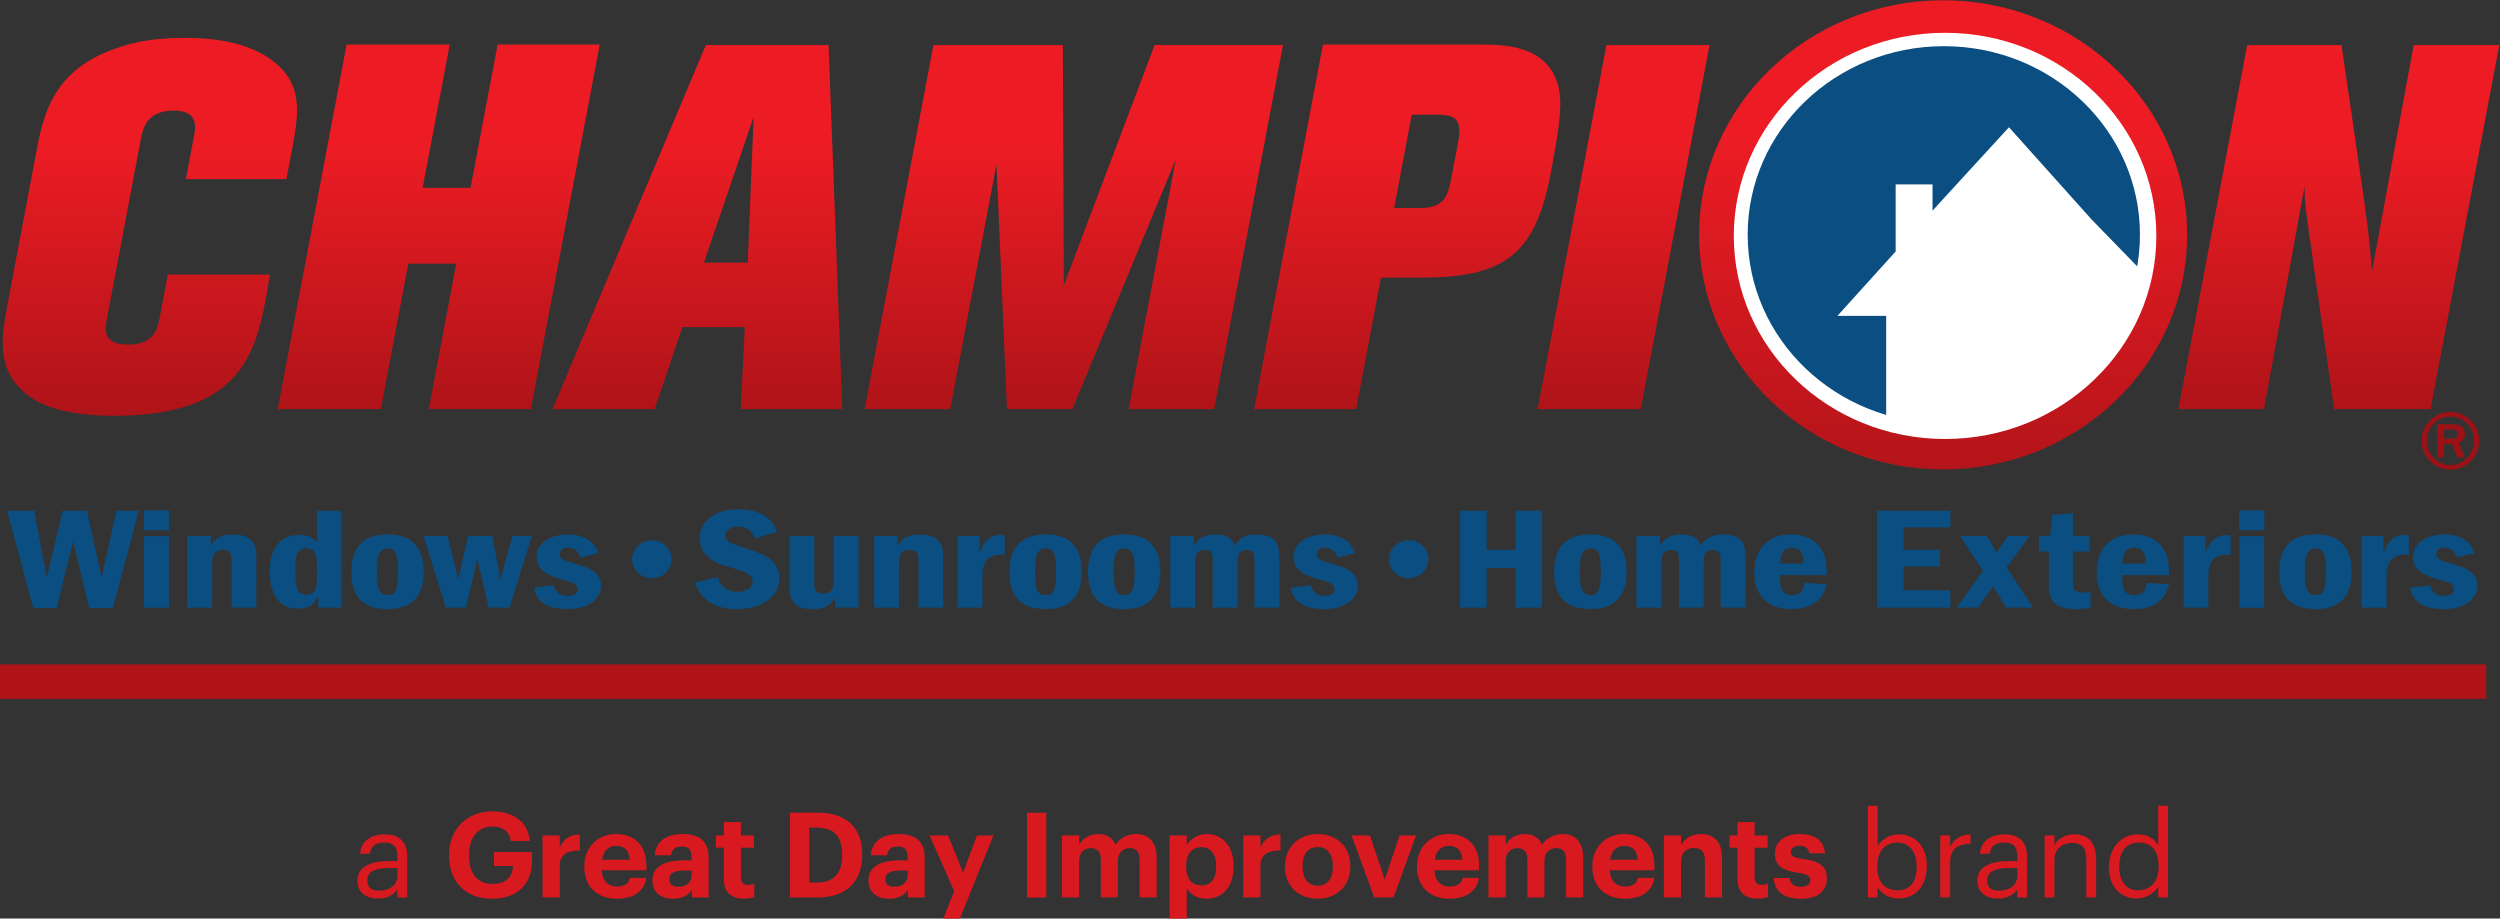<svg xmlns:inkscape="http://www.inkscape.org/namespaces/inkscape" xmlns:sodipodi="http://sodipodi.sourceforge.net/DTD/sodipodi-0.dtd" xmlns="http://www.w3.org/2000/svg" xmlns:svg="http://www.w3.org/2000/svg" version="1.1" id="svg1" sodipodi:docname="ChampionLogo_GDI_Primary.ai" viewBox="53.39 34.51 373.22 137.13">
  <rect x="53.39" y="34.51" width="373.22" height="137.13" fill="#333333" stroke="none"/>
  <defs id="defs1">
    <clipPath clipPathUnits="userSpaceOnUse" id="clipPath2">
      <path d="M 0,154.613 H 360 V 0 H 0 Z" transform="translate(-84.537,-30.677)" id="path2"/>
    </clipPath>
    <clipPath clipPathUnits="userSpaceOnUse" id="clipPath4">
      <path d="M 0,154.613 H 360 V 0 H 0 Z" transform="translate(-90.319,-32.934)" id="path4"/>
    </clipPath>
    <clipPath clipPathUnits="userSpaceOnUse" id="clipPath6">
      <path d="M 0,154.613 H 360 V 0 H 0 Z" transform="translate(-100.788,-35.191)" id="path6"/>
    </clipPath>
    <clipPath clipPathUnits="userSpaceOnUse" id="clipPath8">
      <path d="M 0,154.613 H 360 V 0 H 0 Z" transform="translate(-110.547,-32.468)" id="path8"/>
    </clipPath>
    <clipPath clipPathUnits="userSpaceOnUse" id="clipPath10">
      <path d="M 0,154.613 H 360 V 0 H 0 Z" transform="translate(-117.483,-30.677)" id="path10"/>
    </clipPath>
    <clipPath clipPathUnits="userSpaceOnUse" id="clipPath12">
      <path d="M 0,154.613 H 360 V 0 H 0 Z" transform="translate(-121.086,-30.306)" id="path12"/>
    </clipPath>
    <clipPath clipPathUnits="userSpaceOnUse" id="clipPath14">
      <path d="M 0,154.613 H 360 V 0 H 0 Z" transform="translate(-131.525,-29.92)" id="path14"/>
    </clipPath>
    <clipPath clipPathUnits="userSpaceOnUse" id="clipPath16">
      <path d="M 0,154.613 H 360 V 0 H 0 Z" transform="translate(-141.674,-30.677)" id="path16"/>
    </clipPath>
    <clipPath clipPathUnits="userSpaceOnUse" id="clipPath18">
      <path d="M 0,154.613 H 360 V 0 H 0 Z" transform="translate(-146.882,-28.951)" id="path18"/>
    </clipPath>
    <clipPath clipPathUnits="userSpaceOnUse" id="clipPath20">
      <path d="M 0,154.613 H 360 V 0 H 0 Z" id="path20"/>
    </clipPath>
    <clipPath clipPathUnits="userSpaceOnUse" id="clipPath22">
      <path d="M 0,154.613 H 360 V 0 H 0 Z" transform="translate(-158.946,-35.191)" id="path22"/>
    </clipPath>
    <clipPath clipPathUnits="userSpaceOnUse" id="clipPath24">
      <path d="M 0,154.613 H 360 V 0 H 0 Z" transform="translate(-176.212,-31.673)" id="path24"/>
    </clipPath>
    <clipPath clipPathUnits="userSpaceOnUse" id="clipPath26">
      <path d="M 0,154.613 H 360 V 0 H 0 Z" transform="translate(-179.245,-35.191)" id="path26"/>
    </clipPath>
    <clipPath clipPathUnits="userSpaceOnUse" id="clipPath28">
      <path d="M 0,154.613 H 360 V 0 H 0 Z" transform="translate(-189.284,-31.673)" id="path28"/>
    </clipPath>
    <clipPath clipPathUnits="userSpaceOnUse" id="clipPath30">
      <path d="M 0,154.613 H 360 V 0 H 0 Z" transform="translate(-191.374,-35.191)" id="path30"/>
    </clipPath>
    <clipPath clipPathUnits="userSpaceOnUse" id="clipPath32">
      <path d="M 0,154.613 H 360 V 0 H 0 Z" transform="translate(-203.777,-32.468)" id="path32"/>
    </clipPath>
    <clipPath clipPathUnits="userSpaceOnUse" id="clipPath34">
      <path d="M 0,154.613 H 360 V 0 H 0 Z" transform="translate(-206.704,-35.191)" id="path34"/>
    </clipPath>
    <clipPath clipPathUnits="userSpaceOnUse" id="clipPath36">
      <path d="M 0,154.613 H 360 V 0 H 0 Z" transform="translate(-223.413,-32.468)" id="path36"/>
    </clipPath>
    <clipPath clipPathUnits="userSpaceOnUse" id="clipPath38">
      <path d="M 0,154.613 H 360 V 0 H 0 Z" transform="translate(-226.338,-35.191)" id="path38"/>
    </clipPath>
    <clipPath clipPathUnits="userSpaceOnUse" id="clipPath40">
      <path d="M 0,154.613 H 360 V 0 H 0 Z" transform="translate(-234.587,-30.306)" id="path40"/>
    </clipPath>
    <clipPath clipPathUnits="userSpaceOnUse" id="clipPath42">
      <path d="M 0,154.613 H 360 V 0 H 0 Z" transform="translate(-238.64,-30.425)" id="path42"/>
    </clipPath>
    <clipPath clipPathUnits="userSpaceOnUse" id="clipPath44">
      <path d="M 0,154.613 H 360 V 0 H 0 Z" transform="translate(-254.642,-31.659)" id="path44"/>
    </clipPath>
    <clipPath clipPathUnits="userSpaceOnUse" id="clipPath46">
      <path d="M 0,154.613 H 360 V 0 H 0 Z" transform="translate(-257.29,-35.191)" id="path46"/>
    </clipPath>
    <clipPath clipPathUnits="userSpaceOnUse" id="clipPath48">
      <path d="M 0,154.613 H 360 V 0 H 0 Z" transform="translate(-265.909,-30.677)" id="path48"/>
    </clipPath>
    <clipPath clipPathUnits="userSpaceOnUse" id="clipPath50">
      <path d="M 0,154.613 H 360 V 0 H 0 Z" transform="translate(-268.968,-35.191)" id="path50"/>
    </clipPath>
    <clipPath clipPathUnits="userSpaceOnUse" id="clipPath52">
      <path d="M 0,154.613 H 360 V 0 H 0 Z" transform="translate(-281.731,-31.673)" id="path52"/>
    </clipPath>
    <linearGradient x1="0" y1="0" x2="1" y2="0" gradientUnits="userSpaceOnUse" gradientTransform="matrix(0,53.7,53.7,0,257.67,73.678)" spreadMethod="pad" id="linearGradient54">
      <stop style="stop-opacity:1;stop-color:#b01419" offset="0" id="stop52"/>
      <stop style="stop-opacity:1;stop-color:#ed1c24" offset="0.749" id="stop53"/>
      <stop style="stop-opacity:1;stop-color:#ed1c24" offset="1" id="stop54"/>
    </linearGradient>
    <clipPath clipPathUnits="userSpaceOnUse" id="clipPath56">
      <path d="M 0,154.613 H 360 V 0 H 0 Z" transform="translate(-281.48,-102.318)" id="path56"/>
    </clipPath>
    <clipPath clipPathUnits="userSpaceOnUse" id="clipPath58">
      <path d="M 0,154.613 H 360 V 0 H 0 Z" transform="translate(-279.644,-102.452)" id="path58"/>
    </clipPath>
    <clipPath clipPathUnits="userSpaceOnUse" id="clipPath60">
      <path d="M 0,154.613 H 360 V 0 H 0 Z" transform="translate(-279.794,-98.438)" id="path60"/>
    </clipPath>
    <clipPath clipPathUnits="userSpaceOnUse" id="clipPath62">
      <path d="M 0,154.613 H 360 V 0 H 0 Z" id="path62"/>
    </clipPath>
    <linearGradient x1="0" y1="0" x2="1" y2="0" gradientUnits="userSpaceOnUse" gradientTransform="matrix(0,38.643,38.643,0,56.84,83.628)" spreadMethod="pad" id="linearGradient64">
      <stop style="stop-opacity:1;stop-color:#b01419" offset="0" id="stop62"/>
      <stop style="stop-opacity:1;stop-color:#ed1c24" offset="0.749" id="stop63"/>
      <stop style="stop-opacity:1;stop-color:#ed1c24" offset="1" id="stop64"/>
    </linearGradient>
    <linearGradient x1="0" y1="0" x2="1" y2="0" gradientUnits="userSpaceOnUse" gradientTransform="matrix(0,38.646,38.646,0,89.188,83.626)" spreadMethod="pad" id="linearGradient67">
      <stop style="stop-opacity:1;stop-color:#b01419" offset="0" id="stop65"/>
      <stop style="stop-opacity:1;stop-color:#ed1c24" offset="0.749" id="stop66"/>
      <stop style="stop-opacity:1;stop-color:#ed1c24" offset="1" id="stop67"/>
    </linearGradient>
    <linearGradient x1="0" y1="0" x2="1" y2="0" gradientUnits="userSpaceOnUse" gradientTransform="matrix(0,38.646,38.646,0,118.158,83.626)" spreadMethod="pad" id="linearGradient70">
      <stop style="stop-opacity:1;stop-color:#b01419" offset="0" id="stop68"/>
      <stop style="stop-opacity:1;stop-color:#ed1c24" offset="0.749" id="stop69"/>
      <stop style="stop-opacity:1;stop-color:#ed1c24" offset="1" id="stop70"/>
    </linearGradient>
    <linearGradient x1="0" y1="0" x2="1" y2="0" gradientUnits="userSpaceOnUse" gradientTransform="matrix(0,38.646,38.646,0,160.314,83.626)" spreadMethod="pad" id="linearGradient73">
      <stop style="stop-opacity:1;stop-color:#b01419" offset="0" id="stop71"/>
      <stop style="stop-opacity:1;stop-color:#ed1c24" offset="0.749" id="stop72"/>
      <stop style="stop-opacity:1;stop-color:#ed1c24" offset="1" id="stop73"/>
    </linearGradient>
    <linearGradient x1="0" y1="0" x2="1" y2="0" gradientUnits="userSpaceOnUse" gradientTransform="matrix(0,38.646,38.646,0,197.649,83.626)" spreadMethod="pad" id="linearGradient76">
      <stop style="stop-opacity:1;stop-color:#b01419" offset="0" id="stop74"/>
      <stop style="stop-opacity:1;stop-color:#ed1c24" offset="0.749" id="stop75"/>
      <stop style="stop-opacity:1;stop-color:#ed1c24" offset="1" id="stop76"/>
    </linearGradient>
    <linearGradient x1="0" y1="0" x2="1" y2="0" gradientUnits="userSpaceOnUse" gradientTransform="matrix(0,38.646,38.646,0,221.884,83.626)" spreadMethod="pad" id="linearGradient79">
      <stop style="stop-opacity:1;stop-color:#b01419" offset="0" id="stop77"/>
      <stop style="stop-opacity:1;stop-color:#ed1c24" offset="0.749" id="stop78"/>
      <stop style="stop-opacity:1;stop-color:#ed1c24" offset="1" id="stop79"/>
    </linearGradient>
    <linearGradient x1="0" y1="0" x2="1" y2="0" gradientUnits="userSpaceOnUse" gradientTransform="matrix(0,38.646,38.646,0,301.991,83.626)" spreadMethod="pad" id="linearGradient82">
      <stop style="stop-opacity:1;stop-color:#b01419" offset="0" id="stop80"/>
      <stop style="stop-opacity:1;stop-color:#ed1c24" offset="0.749" id="stop81"/>
      <stop style="stop-opacity:1;stop-color:#ed1c24" offset="1" id="stop82"/>
    </linearGradient>
    <clipPath clipPathUnits="userSpaceOnUse" id="clipPath84">
      <path d="M 0,154.613 H 360 V 0 H 0 Z" transform="translate(-313.699,-79.607)" id="path84"/>
    </clipPath>
    <clipPath clipPathUnits="userSpaceOnUse" id="clipPath86">
      <path d="M 0,154.613 H 360 V 0 H 0 Z" transform="translate(-40.843,-71.543)" id="path86"/>
    </clipPath>
    <clipPath clipPathUnits="userSpaceOnUse" id="clipPath88">
      <path d="M 0,154.613 H 360 V 0 H 0 Z" id="path88"/>
    </clipPath>
    <clipPath clipPathUnits="userSpaceOnUse" id="clipPath90">
      <path d="M 0,154.613 H 360 V 0 H 0 Z" transform="translate(-61.007,-68.722)" id="path90"/>
    </clipPath>
    <clipPath clipPathUnits="userSpaceOnUse" id="clipPath92">
      <path d="M 0,154.613 H 360 V 0 H 0 Z" transform="translate(-75.534,-63.94)" id="path92"/>
    </clipPath>
    <clipPath clipPathUnits="userSpaceOnUse" id="clipPath94">
      <path d="M 0,154.613 H 360 V 0 H 0 Z" transform="translate(-83.452,-67.325)" id="path94"/>
    </clipPath>
    <clipPath clipPathUnits="userSpaceOnUse" id="clipPath96">
      <path d="M 0,154.613 H 360 V 0 H 0 Z" transform="translate(-87.462,-68.722)" id="path96"/>
    </clipPath>
    <clipPath clipPathUnits="userSpaceOnUse" id="clipPath98">
      <path d="M 0,154.613 H 360 V 0 H 0 Z" transform="translate(-107.045,-66.792)" id="path98"/>
    </clipPath>
    <clipPath clipPathUnits="userSpaceOnUse" id="clipPath100">
      <path d="M 0,154.613 H 360 V 0 H 0 Z" transform="translate(-113.058,-68.235)" id="path100"/>
    </clipPath>
    <clipPath clipPathUnits="userSpaceOnUse" id="clipPath102">
      <path d="M 0,154.613 H 360 V 0 H 0 Z" transform="translate(-127.033,-69.184)" id="path102"/>
    </clipPath>
    <clipPath clipPathUnits="userSpaceOnUse" id="clipPath104">
      <path d="M 0,154.613 H 360 V 0 H 0 Z" transform="translate(-128.438,-68.722)" id="path104"/>
    </clipPath>
    <clipPath clipPathUnits="userSpaceOnUse" id="clipPath106">
      <path d="M 0,154.613 H 360 V 0 H 0 Z" transform="translate(-137.911,-68.722)" id="path106"/>
    </clipPath>
    <clipPath clipPathUnits="userSpaceOnUse" id="clipPath108">
      <path d="M 0,154.613 H 360 V 0 H 0 Z" transform="translate(-147.256,-68.722)" id="path108"/>
    </clipPath>
    <clipPath clipPathUnits="userSpaceOnUse" id="clipPath110">
      <path d="M 0,154.613 H 360 V 0 H 0 Z" transform="translate(-157.137,-67.325)" id="path110"/>
    </clipPath>
    <clipPath clipPathUnits="userSpaceOnUse" id="clipPath112">
      <path d="M 0,154.613 H 360 V 0 H 0 Z" transform="translate(-165.934,-67.325)" id="path112"/>
    </clipPath>
    <clipPath clipPathUnits="userSpaceOnUse" id="clipPath114">
      <path d="M 0,154.613 H 360 V 0 H 0 Z" transform="translate(-171.077,-68.722)" id="path114"/>
    </clipPath>
    <clipPath clipPathUnits="userSpaceOnUse" id="clipPath116">
      <path d="M 0,154.613 H 360 V 0 H 0 Z" transform="translate(-191.787,-66.792)" id="path116"/>
    </clipPath>
    <clipPath clipPathUnits="userSpaceOnUse" id="clipPath118">
      <path d="M 0,154.613 H 360 V 0 H 0 Z" transform="translate(-197.799,-68.235)" id="path118"/>
    </clipPath>
    <clipPath clipPathUnits="userSpaceOnUse" id="clipPath120">
      <path d="M 0,154.613 H 360 V 0 H 0 Z" transform="translate(-203.529,-71.543)" id="path120"/>
    </clipPath>
    <clipPath clipPathUnits="userSpaceOnUse" id="clipPath122">
      <path d="M 0,154.613 H 360 V 0 H 0 Z" transform="translate(-218.132,-67.325)" id="path122"/>
    </clipPath>
    <clipPath clipPathUnits="userSpaceOnUse" id="clipPath124">
      <path d="M 0,154.613 H 360 V 0 H 0 Z" transform="translate(-223.276,-68.722)" id="path124"/>
    </clipPath>
    <clipPath clipPathUnits="userSpaceOnUse" id="clipPath126">
      <path d="M 0,154.613 H 360 V 0 H 0 Z" transform="translate(-241.948,-65.632)" id="path126"/>
    </clipPath>
    <clipPath clipPathUnits="userSpaceOnUse" id="clipPath128">
      <path d="M 0,154.613 H 360 V 0 H 0 Z" transform="translate(-250.224,-71.543)" id="path128"/>
    </clipPath>
    <clipPath clipPathUnits="userSpaceOnUse" id="clipPath130">
      <path d="M 0,154.613 H 360 V 0 H 0 Z" transform="translate(-259.501,-68.722)" id="path130"/>
    </clipPath>
    <clipPath clipPathUnits="userSpaceOnUse" id="clipPath132">
      <path d="M 0,154.613 H 360 V 0 H 0 Z" transform="translate(-269.82,-71.082)" id="path132"/>
    </clipPath>
    <clipPath clipPathUnits="userSpaceOnUse" id="clipPath134">
      <path d="M 0,154.613 H 360 V 0 H 0 Z" transform="translate(-280.278,-65.632)" id="path134"/>
    </clipPath>
    <clipPath clipPathUnits="userSpaceOnUse" id="clipPath136">
      <path d="M 0,154.613 H 360 V 0 H 0 Z" transform="translate(-284.524,-68.722)" id="path136"/>
    </clipPath>
    <clipPath clipPathUnits="userSpaceOnUse" id="clipPath138">
      <path d="M 0,154.613 H 360 V 0 H 0 Z" id="path138"/>
    </clipPath>
    <clipPath clipPathUnits="userSpaceOnUse" id="clipPath140">
      <path d="M 0,154.613 H 360 V 0 H 0 Z" transform="translate(-299.318,-67.325)" id="path140"/>
    </clipPath>
    <clipPath clipPathUnits="userSpaceOnUse" id="clipPath142">
      <path d="M 0,154.613 H 360 V 0 H 0 Z" transform="translate(-304.462,-68.722)" id="path142"/>
    </clipPath>
    <clipPath clipPathUnits="userSpaceOnUse" id="clipPath144">
      <path d="M 0,154.613 H 360 V 0 H 0 Z" transform="translate(-317.133,-66.792)" id="path144"/>
    </clipPath>
  </defs>
  <sodipodi:namedview id="namedview1" pagecolor="#ffffff" bordercolor="#000000" borderopacity="0.25" inkscape:showpageshadow="2" inkscape:pageopacity="0.0" inkscape:pagecheckerboard="0" inkscape:deskcolor="#d1d1d1">
    <inkscape:page x="0" y="0" inkscape:label="1" id="page1" width="480" height="206.151" margin="34.513 53.389 34.513 53.389" bleed="0"/>
  </sodipodi:namedview>
  <g id="layer-MC0" inkscape:groupmode="layer" inkscape:label="Layer 1">
    <path id="path1" d="m 0,0 v 0.863 h -0.956 c -1.394,0 -2.417,-0.345 -2.417,-1.367 0,-0.716 0.346,-1.168 1.315,-1.168 C -0.89,-1.672 0,-1.075 0,0 m -4.474,-0.504 c 0,1.606 1.7,2.151 3.478,2.151 H 0 v 0.504 c 0,1.101 -0.425,1.566 -1.487,1.566 -0.955,0 -1.486,-0.398 -1.593,-1.248 h -1.102 c 0.147,1.58 1.408,2.165 2.748,2.165 1.328,0 2.535,-0.545 2.535,-2.483 v -4.58 H 0 v 0.876 c -0.518,-0.65 -1.141,-0.996 -2.164,-0.996 -1.288,0 -2.31,0.624 -2.31,2.045" style="fill:#d91920;fill-opacity:1;fill-rule:nonzero;stroke:none" transform="matrix(1.333,0,0,-1.333,112.716,165.249)" clip-path="url(#clipPath2)"/>
    <path id="path3" d="m 0,0 v 0.106 c 0,2.854 2.031,4.845 4.833,4.845 2.11,0 3.994,-0.969 4.22,-3.319 H 6.916 C 6.731,2.748 5.999,3.252 4.858,3.252 3.213,3.252 2.244,2.018 2.244,0.079 v -0.106 c 0,-1.832 0.782,-3.145 2.641,-3.145 1.593,0 2.243,0.915 2.284,2.004 H 5.031 V 0.398 H 9.293 V -0.61 c 0,-2.535 -1.62,-4.223 -4.46,-4.223 C 1.726,-4.833 0,-2.815 0,0" style="fill:#d91920;fill-opacity:1;fill-rule:nonzero;stroke:none" transform="matrix(1.333,0,0,-1.333,120.426,162.239)" clip-path="url(#clipPath4)"/>
    <path id="path5" d="m 0,0 h 1.925 v -1.328 c 0.438,0.929 1.114,1.421 2.243,1.434 V -1.687 C 2.748,-1.674 1.925,-2.137 1.925,-3.465 V -6.943 H 0 Z" style="fill:#d91920;fill-opacity:1;fill-rule:nonzero;stroke:none" transform="matrix(1.333,0,0,-1.333,134.384,159.23)" clip-path="url(#clipPath6)"/>
    <path id="path7" d="M 0,0 C -0.066,1.048 -0.597,1.554 -1.514,1.554 -2.377,1.554 -2.96,0.983 -3.107,0 Z m -5.084,-0.836 v 0.106 c 0,2.19 1.553,3.611 3.57,3.611 1.794,0 3.385,-1.049 3.385,-3.532 V -1.182 H -3.132 C -3.08,-2.336 -2.456,-3 -1.407,-3 c 0.889,0 1.328,0.386 1.447,0.969 H 1.859 C 1.633,-3.53 0.438,-4.367 -1.46,-4.367 c -2.097,0 -3.624,1.314 -3.624,3.531" style="fill:#d91920;fill-opacity:1;fill-rule:nonzero;stroke:none" transform="matrix(1.333,0,0,-1.333,147.396,162.859)" clip-path="url(#clipPath8)"/>
    <path id="path9" d="m 0,0 v 0.585 h -0.743 c -1.116,0 -1.767,-0.239 -1.767,-0.983 0,-0.504 0.307,-0.836 1.01,-0.836 0.849,0 1.5,0.464 1.5,1.234 m -4.394,-0.504 c 0,1.62 1.486,2.23 3.61,2.23 H 0 v 0.278 c 0,0.823 -0.253,1.275 -1.128,1.275 -0.757,0 -1.102,-0.385 -1.181,-0.982 h -1.819 c 0.12,1.646 1.419,2.376 3.118,2.376 1.699,0 2.908,-0.69 2.908,-2.576 V -2.429 H 0.027 v 0.836 c -0.399,-0.558 -1.01,-0.983 -2.099,-0.983 -1.26,0 -2.322,0.612 -2.322,2.072" style="fill:#d91920;fill-opacity:1;fill-rule:nonzero;stroke:none" transform="matrix(1.333,0,0,-1.333,156.643,165.249)" clip-path="url(#clipPath10)"/>
    <path id="path11" d="M 0,0 V 3.518 H -0.888 V 4.885 H 0 V 6.384 H 1.911 V 4.885 H 3.373 V 3.518 H 1.911 V 0.172 c 0,-0.558 0.28,-0.823 0.771,-0.823 0.291,0 0.504,0.039 0.73,0.133 V -2.004 C 3.147,-2.098 2.761,-2.191 2.244,-2.191 0.784,-2.191 0,-1.448 0,0" style="fill:#d91920;fill-opacity:1;fill-rule:nonzero;stroke:none" transform="matrix(1.333,0,0,-1.333,161.447,165.743)" clip-path="url(#clipPath12)"/>
    <path id="path13" d="m 0,0 c 1.911,0 2.813,1.075 2.813,3.041 v 0.106 c 0,1.95 -0.836,2.999 -2.84,2.999 h -0.849 l 0,-6.146 z m -3.027,7.819 h 3.106 c 3.333,0 4.978,-1.805 4.978,-4.647 V 3.066 c 0,-2.84 -1.659,-4.738 -4.991,-4.738 h -3.093 z" style="fill:#d91920;fill-opacity:1;fill-rule:nonzero;stroke:none" transform="matrix(1.333,0,0,-1.333,175.367,166.258)" clip-path="url(#clipPath14)"/>
    <path id="path15" d="m 0,0 v 0.585 h -0.743 c -1.116,0 -1.767,-0.239 -1.767,-0.983 0,-0.504 0.307,-0.836 1.01,-0.836 0.849,0 1.5,0.464 1.5,1.234 m -4.394,-0.504 c 0,1.62 1.486,2.23 3.61,2.23 H 0 v 0.278 c 0,0.823 -0.253,1.275 -1.128,1.275 -0.757,0 -1.102,-0.385 -1.181,-0.982 h -1.819 c 0.12,1.646 1.419,2.376 3.118,2.376 1.7,0 2.908,-0.69 2.908,-2.576 V -2.429 H 0.027 v 0.836 c -0.399,-0.558 -1.01,-0.983 -2.099,-0.983 -1.26,0 -2.322,0.612 -2.322,2.072" style="fill:#d91920;fill-opacity:1;fill-rule:nonzero;stroke:none" transform="matrix(1.333,0,0,-1.333,188.898,165.249)" clip-path="url(#clipPath16)"/>
    <path id="path17" d="m 0,0 -2.761,6.24 h 2.072 L 0.996,2.072 2.549,6.24 H 4.394 L 0.637,-3.066 H -1.22 Z" style="fill:#d91920;fill-opacity:1;fill-rule:nonzero;stroke:none" transform="matrix(1.333,0,0,-1.333,195.842,167.55)" clip-path="url(#clipPath18)"/>
    <path id="path19" d="m 155.067,37.739 h 2.164 v -9.492 h -2.164 z" style="fill:#d91920;fill-opacity:1;fill-rule:nonzero;stroke:none" transform="matrix(1.333,0,0,-1.333,0,206.151)" clip-path="url(#clipPath20)"/>
    <path id="path21" d="m 0,0 h 1.925 v -1.062 c 0.345,0.649 1.089,1.221 2.124,1.221 0.915,0 1.606,-0.385 1.938,-1.209 0.557,0.838 1.46,1.209 2.336,1.209 1.288,0 2.283,-0.81 2.283,-2.655 V -6.943 H 8.694 v 4.234 c 0,0.89 -0.397,1.288 -1.088,1.288 -0.744,0 -1.341,-0.479 -1.341,-1.421 V -6.943 H 4.354 v 4.234 c 0,0.89 -0.411,1.288 -1.089,1.288 -0.743,0 -1.34,-0.479 -1.34,-1.421 V -6.943 H 0 Z" style="fill:#d91920;fill-opacity:1;fill-rule:nonzero;stroke:none" transform="matrix(1.333,0,0,-1.333,211.928,159.23)" clip-path="url(#clipPath22)"/>
    <path id="path23" d="M 0,0 V 0.106 C 0,1.514 -0.691,2.203 -1.66,2.203 -2.668,2.203 -3.359,1.5 -3.359,0.106 V 0 c 0,-1.394 0.664,-2.072 1.712,-2.072 C -0.585,-2.072 0,-1.355 0,0 m -5.217,3.518 h 1.925 V 2.429 c 0.384,0.664 1.195,1.247 2.217,1.247 1.699,0 3.025,-1.26 3.025,-3.556 V 0.013 c 0,-2.297 -1.299,-3.585 -3.025,-3.585 -1.076,0 -1.86,0.531 -2.217,1.209 v -3.425 h -1.925 z" style="fill:#d91920;fill-opacity:1;fill-rule:nonzero;stroke:none" transform="matrix(1.333,0,0,-1.333,234.949,163.92)" clip-path="url(#clipPath24)"/>
    <path id="path25" d="m 0,0 h 1.925 v -1.328 c 0.438,0.929 1.114,1.421 2.243,1.434 V -1.687 C 2.748,-1.674 1.925,-2.137 1.925,-3.465 V -6.943 H 0 Z" style="fill:#d91920;fill-opacity:1;fill-rule:nonzero;stroke:none" transform="matrix(1.333,0,0,-1.333,238.993,159.23)" clip-path="url(#clipPath26)"/>
    <path id="path27" d="m 0,0 v 0.093 c 0,1.326 -0.625,2.124 -1.699,2.124 -1.062,0 -1.699,-0.771 -1.699,-2.097 V 0.013 c 0,-1.328 0.61,-2.123 1.699,-2.123 C -0.625,-2.11 0,-1.315 0,0 m -5.364,-0.027 v 0.106 c 0,2.176 1.58,3.597 3.665,3.597 2.083,0 3.649,-1.394 3.649,-3.556 V 0.013 c 0,-2.191 -1.579,-3.585 -3.663,-3.585 -2.071,0 -3.651,1.381 -3.651,3.545" style="fill:#d91920;fill-opacity:1;fill-rule:nonzero;stroke:none" transform="matrix(1.333,0,0,-1.333,252.379,163.92)" clip-path="url(#clipPath28)"/>
    <path id="path29" d="M 0,0 H 2.058 L 3.717,-4.966 5.364,0 H 7.221 L 4.699,-6.943 H 2.535 Z" style="fill:#d91920;fill-opacity:1;fill-rule:nonzero;stroke:none" transform="matrix(1.333,0,0,-1.333,255.165,159.23)" clip-path="url(#clipPath30)"/>
    <path id="path31" d="M 0,0 C -0.066,1.048 -0.597,1.554 -1.514,1.554 -2.375,1.554 -2.96,0.983 -3.107,0 Z m -5.084,-0.836 v 0.106 c 0,2.19 1.553,3.611 3.57,3.611 1.792,0 3.387,-1.049 3.387,-3.532 V -1.182 H -3.132 C -3.08,-2.336 -2.456,-3 -1.407,-3 c 0.889,0 1.328,0.386 1.447,0.969 H 1.859 C 1.633,-3.53 0.438,-4.367 -1.46,-4.367 c -2.097,0 -3.624,1.314 -3.624,3.531" style="fill:#d91920;fill-opacity:1;fill-rule:nonzero;stroke:none" transform="matrix(1.333,0,0,-1.333,271.703,162.859)" clip-path="url(#clipPath32)"/>
    <path id="path33" d="m 0,0 h 1.925 v -1.062 c 0.345,0.649 1.089,1.221 2.124,1.221 0.915,0 1.606,-0.385 1.938,-1.209 0.557,0.838 1.46,1.209 2.336,1.209 1.287,0 2.283,-0.81 2.283,-2.655 V -6.943 H 8.694 v 4.234 c 0,0.89 -0.397,1.288 -1.088,1.288 -0.744,0 -1.341,-0.479 -1.341,-1.421 V -6.943 H 4.354 v 4.234 c 0,0.89 -0.411,1.288 -1.089,1.288 -0.743,0 -1.34,-0.479 -1.34,-1.421 V -6.943 H 0 Z" style="fill:#d91920;fill-opacity:1;fill-rule:nonzero;stroke:none" transform="matrix(1.333,0,0,-1.333,275.606,159.23)" clip-path="url(#clipPath34)"/>
    <path id="path35" d="M 0,0 C -0.066,1.048 -0.597,1.554 -1.514,1.554 -2.375,1.554 -2.96,0.983 -3.107,0 Z m -5.084,-0.836 v 0.106 c 0,2.19 1.553,3.611 3.57,3.611 1.792,0 3.387,-1.049 3.387,-3.532 V -1.182 H -3.132 C -3.08,-2.336 -2.456,-3 -1.407,-3 c 0.889,0 1.328,0.386 1.447,0.969 H 1.859 C 1.633,-3.53 0.438,-4.367 -1.46,-4.367 c -2.097,0 -3.624,1.314 -3.624,3.531" style="fill:#d91920;fill-opacity:1;fill-rule:nonzero;stroke:none" transform="matrix(1.333,0,0,-1.333,297.883,162.859)" clip-path="url(#clipPath36)"/>
    <path id="path37" d="m 0,0 h 1.925 v -1.102 c 0.345,0.689 1.102,1.261 2.257,1.261 1.367,0 2.336,-0.823 2.336,-2.682 v -4.42 H 4.593 v 4.142 c 0,0.942 -0.372,1.394 -1.222,1.394 -0.822,0 -1.446,-0.504 -1.446,-1.528 V -6.943 H 0 Z" style="fill:#d91920;fill-opacity:1;fill-rule:nonzero;stroke:none" transform="matrix(1.333,0,0,-1.333,301.784,159.23)" clip-path="url(#clipPath38)"/>
    <path id="path39" d="M 0,0 V 3.518 H -0.888 V 4.885 H 0 V 6.384 H 1.911 V 4.885 H 3.373 V 3.518 H 1.911 V 0.172 c 0,-0.558 0.28,-0.823 0.771,-0.823 0.291,0 0.504,0.039 0.73,0.133 V -2.004 C 3.147,-2.098 2.761,-2.191 2.244,-2.191 0.784,-2.191 0,-1.448 0,0" style="fill:#d91920;fill-opacity:1;fill-rule:nonzero;stroke:none" transform="matrix(1.333,0,0,-1.333,312.782,165.743)" clip-path="url(#clipPath40)"/>
    <path id="path41" d="m 0,0 h 1.792 c 0.079,-0.625 0.384,-0.983 1.22,-0.983 0.744,0 1.089,0.279 1.089,0.757 0,0.477 -0.411,0.676 -1.407,0.823 -1.844,0.278 -2.561,0.809 -2.561,2.164 0,1.446 1.327,2.163 2.748,2.163 1.539,0 2.693,-0.558 2.867,-2.151 H 3.982 C 3.875,3.344 3.557,3.611 2.894,3.611 2.269,3.611 1.911,3.317 1.911,2.893 1.911,2.454 2.244,2.282 3.252,2.136 4.991,1.885 5.947,1.446 5.947,-0.04 5.947,-1.541 4.858,-2.324 3.026,-2.324 1.155,-2.324 0.066,-1.5 0,0" style="fill:#d91920;fill-opacity:1;fill-rule:nonzero;stroke:none" transform="matrix(1.333,0,0,-1.333,318.187,165.584)" clip-path="url(#clipPath42)"/>
    <path id="path43" d="m 0,0 v 0.106 c 0,1.752 -0.969,2.628 -2.137,2.628 -1.288,0 -2.269,-0.849 -2.269,-2.628 V 0 c 0,-1.778 0.929,-2.616 2.282,-2.616 C -0.743,-2.616 0,-1.686 0,0 M -4.367,-2.27 V -3.412 H -5.468 V 6.849 h 1.101 V 2.363 c 0.397,0.676 1.34,1.288 2.349,1.288 1.819,0 3.159,-1.328 3.159,-3.492 V 0.052 c 0,-2.124 -1.247,-3.583 -3.159,-3.583 -1.127,0 -1.952,0.571 -2.349,1.261" style="fill:#d91920;fill-opacity:1;fill-rule:nonzero;stroke:none" transform="matrix(1.333,0,0,-1.333,339.523,163.938)" clip-path="url(#clipPath44)"/>
    <path id="path45" d="M 0,0 H 1.102 V -1.249 C 1.541,-0.465 2.137,0.079 3.386,0.12 V -0.917 C 1.992,-0.983 1.102,-1.421 1.102,-3.133 v -3.81 H 0 Z" style="fill:#d91920;fill-opacity:1;fill-rule:nonzero;stroke:none" transform="matrix(1.333,0,0,-1.333,343.053,159.23)" clip-path="url(#clipPath46)"/>
    <path id="path47" d="m 0,0 v 0.863 h -0.956 c -1.394,0 -2.417,-0.345 -2.417,-1.367 0,-0.716 0.346,-1.168 1.315,-1.168 C -0.89,-1.672 0,-1.075 0,0 m -4.474,-0.504 c 0,1.606 1.699,2.151 3.478,2.151 H 0 v 0.504 c 0,1.101 -0.425,1.566 -1.487,1.566 -0.955,0 -1.486,-0.398 -1.593,-1.248 h -1.102 c 0.147,1.58 1.407,2.165 2.748,2.165 1.328,0 2.535,-0.545 2.535,-2.483 v -4.58 H 0 v 0.876 c -0.518,-0.65 -1.141,-0.996 -2.164,-0.996 -1.288,0 -2.31,0.624 -2.31,2.045" style="fill:#d91920;fill-opacity:1;fill-rule:nonzero;stroke:none" transform="matrix(1.333,0,0,-1.333,354.546,165.249)" clip-path="url(#clipPath48)"/>
    <path id="path49" d="m 0,0 h 1.101 v -1.102 c 0.318,0.65 1.089,1.222 2.23,1.222 1.434,0 2.442,-0.784 2.442,-2.802 v -4.261 h -1.1 v 4.341 c 0,1.221 -0.519,1.764 -1.634,1.764 -1.023,0 -1.938,-0.649 -1.938,-1.898 V -6.943 H 0 Z" style="fill:#d91920;fill-opacity:1;fill-rule:nonzero;stroke:none" transform="matrix(1.333,0,0,-1.333,358.624,159.23)" clip-path="url(#clipPath50)"/>
    <path id="path51" d="m 0,0 v 0.106 c 0,1.779 -0.85,2.615 -2.203,2.615 -1.381,0 -2.203,-0.97 -2.203,-2.655 V -0.04 c 0,-1.752 0.942,-2.589 2.11,-2.589 C -1.008,-2.629 0,-1.78 0,0 m -5.549,-0.093 v 0.106 c 0,2.124 1.328,3.624 3.24,3.624 1.154,0 1.871,-0.557 2.269,-1.235 V 6.835 H 1.062 V -3.425 H -0.04 v 1.195 c -0.398,-0.678 -1.367,-1.315 -2.376,-1.315 -1.818,0 -3.133,1.288 -3.133,3.452" style="fill:#d91920;fill-opacity:1;fill-rule:nonzero;stroke:none" transform="matrix(1.333,0,0,-1.333,375.641,163.92)" clip-path="url(#clipPath52)"/>
    <path id="path54" d="m 230.343,102.461 c 0,-14.509 12.233,-26.267 27.325,-26.267 v 0 c 15.091,0 27.329,11.758 27.329,26.267 v 0 c 0,14.507 -12.238,26.268 -27.329,26.268 v 0 c -15.092,0 -27.325,-11.761 -27.325,-26.268" transform="matrix(1.333,0,0,-1.333,0,206.151)" style="fill:url(#linearGradient54);stroke:none"/>
    <path id="path55" d="m 0,0 c 0,-12.56 -10.596,-22.744 -23.662,-22.744 -13.071,0 -23.661,10.184 -23.661,22.744 0,12.563 10.59,22.746 23.661,22.746 C -10.596,22.746 0,12.563 0,0" style="fill:#ffffff;fill-opacity:1;fill-rule:nonzero;stroke:none" transform="matrix(1.333,0,0,-1.333,375.307,69.727)" clip-path="url(#clipPath56)"/>
    <path id="path57" d="m 0,0 c 0,-11.662 -9.834,-21.115 -21.964,-21.115 -12.132,0 -21.968,9.453 -21.968,21.115 0,11.661 9.836,21.112 21.968,21.112 C -9.834,21.112 0,11.661 0,0" style="fill:#0b4e82;fill-opacity:1;fill-rule:nonzero;stroke:none" transform="matrix(1.333,0,0,-1.333,372.858,69.548)" clip-path="url(#clipPath58)"/>
    <path id="path59" d="M 0,0 -5.537,5.689 -14.82,16.05 -22.592,7.574 -23.378,6.704 V 9.65 h -4.131 V 2.137 l -6.525,-7.214 h 5.461 v -11.105 c 2.44,-1.637 5.647,-1.196 8.562,-1.216 C -8.248,-17.486 -2.276,-9.657 0,0" style="fill:#ffffff;fill-opacity:1;fill-rule:nonzero;stroke:none" transform="matrix(1.333,0,0,-1.333,373.059,74.901)" clip-path="url(#clipPath60)"/>
    <path id="path61" d="M 318.501,50.495 H 40.042 v 3.853 h 278.459 z" style="fill:#b01419;fill-opacity:1;fill-rule:nonzero;stroke:none" transform="matrix(1.333,0,0,-1.333,0,206.151)" clip-path="url(#clipPath62)"/>
    <path id="path64" d="m 52.639,123.197 c -6.82,-2.484 -7.792,-7.623 -8.523,-11.492 v 0 L 40.91,94.728 c -0.633,-3.347 -1.352,-7.16 1.828,-9.873 v 0 c 0.992,-0.87 3.367,-2.658 10.123,-2.658 v 0 c 13.971,0 15.789,6.872 16.999,13.281 v 0 c 0.155,0.808 0.258,1.674 0.424,2.541 v 0 H 58.853 L 57.925,93.112 C 57.718,92.014 57.37,90.168 54.366,90.168 v 0 c -2.886,0 -2.538,1.846 -2.385,2.654 v 0 l 3.917,20.73 c 0.232,0.924 0.651,2.831 3.652,2.831 v 0 c 2.773,0 2.402,-1.966 2.237,-2.831 v 0 l -0.917,-4.849 h 11.26 l 0.742,3.926 c 0.731,3.87 0.849,6.642 -1.88,9.007 v 0 c -2.189,1.849 -5.458,2.886 -10.25,2.886 v 0 c -2.714,0 -5.424,-0.286 -8.103,-1.325" transform="matrix(1.333,0,0,-1.333,0,206.151)" style="fill:url(#linearGradient64);stroke:none"/>
    <path id="path67" d="M 95.787,123.773 92.754,107.72 h -5.369 l 3.033,16.053 H 78.871 L 71.157,82.945 h 11.547 l 3.078,16.288 h 5.369 L 88.073,82.945 h 11.432 l 7.714,40.828 z" transform="matrix(1.333,0,0,-1.333,0,206.151)" style="fill:url(#linearGradient67);stroke:none"/>
    <path id="path70" d="m 119.105,123.715 -17.171,-40.77 h 11.432 l 3.118,9.185 h 6.987 l -0.464,-9.185 h 11.374 l -1.534,40.77 z m 5.353,-8.025 -0.662,-16.342 h -4.907 z" transform="matrix(1.333,0,0,-1.333,0,206.151)" style="fill:url(#linearGradient70);stroke:none"/>
    <path id="path73" d="m 169.362,123.715 -10.165,-26.908 -0.112,26.908 h -14.493 l -7.703,-40.77 h 9.584 l 5.182,27.431 1.17,-27.431 h 7.333 l 11.572,27.95 -5.279,-27.95 h 9.584 l 7.704,40.77 z" transform="matrix(1.333,0,0,-1.333,0,206.151)" style="fill:url(#linearGradient73);stroke:none"/>
    <path id="path76" d="m 188.216,123.773 -7.715,-40.828 h 11.432 l 2.78,14.728 h 4.447 c 9.006,0 12.781,2.253 14.536,11.548 v 0 c 1.102,5.832 1.356,8.084 0.851,9.989 v 0 c -1.275,4.563 -6.183,4.563 -8.899,4.563 v 0 z m 9.946,-7.854 h 2.887 c 1.73,0 2.823,-0.345 2.33,-2.945 v 0 l -0.797,-4.214 c -0.404,-2.138 -0.907,-3.292 -3.508,-3.292 v 0 h -2.886 z" transform="matrix(1.333,0,0,-1.333,0,206.151)" style="fill:url(#linearGradient76);stroke:none"/>
    <path id="path79" d="m 219.964,123.715 -7.705,-40.77 h 11.548 l 7.703,40.77 z" transform="matrix(1.333,0,0,-1.333,0,206.151)" style="fill:url(#linearGradient79);stroke:none"/>
    <path id="path82" d="m 310.374,123.715 -4.673,-25.349 c -0.281,3.408 -0.319,3.811 -0.849,7.737 v 0 l -2.561,17.612 h -10.566 l -7.701,-40.77 h 9.584 l 4.529,24.889 c 0.059,-2.135 0.128,-2.366 0.569,-5.542 v 0 l 2.753,-19.347 h 10.798 l 7.701,40.77 z" transform="matrix(1.333,0,0,-1.333,0,206.151)" style="fill:url(#linearGradient82);stroke:none"/>
    <path id="path83" d="m 0,0 h 0.818 c 0.464,0 0.695,0.176 0.695,0.531 0,0.34 -0.212,0.508 -0.634,0.508 L 0,1.039 Z M 2.33,-2.094 H 1.495 L 0.892,-0.589 H 0 V -2.094 H -0.794 V 1.627 H 0.932 C 1.404,1.627 1.757,1.522 1.988,1.318 2.219,1.11 2.335,0.846 2.335,0.523 2.335,0.059 2.105,-0.269 1.644,-0.46 Z m 1.023,1.862 C 3.353,0.511 3.094,1.146 2.578,1.681 2.062,2.213 1.444,2.48 0.724,2.48 -0.013,2.48 -0.64,2.215 -1.157,1.683 -1.674,1.152 -1.933,0.513 -1.933,-0.232 c 0,-0.75 0.259,-1.391 0.779,-1.92 0.518,-0.53 1.141,-0.797 1.868,-0.797 0.72,0 1.34,0.267 1.858,0.797 0.52,0.529 0.781,1.17 0.781,1.92 m 0.576,-0.003 c 0,-0.886 -0.314,-1.645 -0.945,-2.279 -0.629,-0.633 -1.385,-0.951 -2.265,-0.951 -0.889,0 -1.646,0.318 -2.281,0.951 -0.632,0.634 -0.947,1.395 -0.947,2.282 0,0.888 0.314,1.647 0.946,2.28 0.632,0.633 1.393,0.949 2.291,0.949 0.88,0 1.634,-0.316 2.261,-0.949 0.627,-0.633 0.94,-1.395 0.94,-2.283" style="fill:#9c1116;fill-opacity:1;fill-rule:nonzero;stroke:none" transform="matrix(1.333,0,0,-1.333,418.266,100.008)" clip-path="url(#clipPath84)"/>
    <path id="path85" d="M 0,0 H 3.032 L 4.444,-7.508 6.212,0 H 8.927 L 10.587,-7.524 12.236,0 h 2.498 L 11.841,-10.9 H 9.184 L 7.387,-3.361 5.55,-10.9 H 2.923 Z" style="fill:#0b4e82;fill-opacity:1;fill-rule:nonzero;stroke:none" transform="matrix(1.333,0,0,-1.333,54.457,110.76)" clip-path="url(#clipPath86)"/>
    <path id="path87" d="m 56.188,68.722 h 2.785 v -8.023 h -2.785 z m 2.804,0.66 h -2.824 v 2.216 h 2.824 z" style="fill:#0b4e82;fill-opacity:1;fill-rule:nonzero;stroke:none" transform="matrix(1.333,0,0,-1.333,0,206.151)" clip-path="url(#clipPath88)"/>
    <path id="path89" d="m 0,0 h 2.637 v -1.096 c 0.256,0.408 0.536,0.704 0.839,0.89 0.415,0.249 0.971,0.373 1.669,0.373 1.053,0 1.797,-0.304 2.232,-0.913 0.184,-0.255 0.296,-0.602 0.336,-1.041 0.019,-0.19 0.029,-0.517 0.029,-0.977 v -5.26 H 4.967 v 5.26 c 0,0.413 -0.046,0.699 -0.138,0.857 C 4.697,-1.684 4.421,-1.573 4,-1.573 3.42,-1.573 3.051,-1.776 2.893,-2.184 2.821,-2.365 2.785,-2.743 2.785,-3.32 V -8.024 H 0 Z" style="fill:#0b4e82;fill-opacity:1;fill-rule:nonzero;stroke:none" transform="matrix(1.333,0,0,-1.333,81.342,114.521)" clip-path="url(#clipPath90)"/>
    <path id="path91" d="M 0,0 V 1.422 C 0,1.877 -0.02,2.193 -0.059,2.367 -0.165,2.791 -0.31,3.066 -0.494,3.193 -0.711,3.342 -0.952,3.416 -1.215,3.416 -1.755,3.416 -2.107,3.143 -2.272,2.598 -2.377,2.259 -2.429,1.78 -2.429,1.16 c 0,-0.964 0.039,-1.621 0.118,-1.97 0.145,-0.658 0.504,-0.986 1.077,-0.986 0.52,0 0.875,0.212 1.066,0.636 C -0.056,-0.905 0,-0.519 0,0 M 0,7.603 H 2.735 V -3.241 H 0.158 v 1.327 c -0.244,-0.499 -0.517,-0.851 -0.82,-1.057 -0.375,-0.254 -0.862,-0.381 -1.461,-0.381 -0.85,0 -1.521,0.238 -2.015,0.715 -0.777,0.756 -1.165,1.89 -1.165,3.399 0,1.69 0.477,2.884 1.432,3.583 0.5,0.366 1.126,0.548 1.876,0.548 0.448,0 0.843,-0.065 1.185,-0.198 C -0.52,4.584 -0.25,4.366 0,4.043 Z" style="fill:#0b4e82;fill-opacity:1;fill-rule:nonzero;stroke:none" transform="matrix(1.333,0,0,-1.333,100.712,120.897)" clip-path="url(#clipPath92)"/>
    <path id="path93" d="m 0,0 c -0.507,0 -0.839,-0.226 -0.997,-0.676 -0.139,-0.392 -0.208,-1.035 -0.208,-1.93 0,-1.001 0.082,-1.692 0.247,-2.073 0.164,-0.372 0.478,-0.557 0.938,-0.557 0.487,0 0.81,0.222 0.968,0.668 0.138,0.392 0.207,1.041 0.207,1.946 0,1.011 -0.082,1.701 -0.246,2.066 C 0.737,-0.186 0.435,0 0,0 m 0.04,1.565 c 1.178,0 2.093,-0.278 2.745,-0.835 0.83,-0.714 1.244,-1.829 1.244,-3.344 0,-2.786 -1.353,-4.178 -4.058,-4.178 -2.7,0 -4.05,1.385 -4.05,4.154 0,1.526 0.415,2.648 1.245,3.368 0.652,0.557 1.61,0.835 2.874,0.835" style="fill:#0b4e82;fill-opacity:1;fill-rule:nonzero;stroke:none" transform="matrix(1.333,0,0,-1.333,111.269,116.384)" clip-path="url(#clipPath94)"/>
    <path id="path95" d="M 0,0 H 2.706 L 3.881,-4.877 4.997,0 H 7.703 L 8.611,-4.877 9.955,0 h 2.182 L 9.638,-8.024 H 7.308 L 6.024,-2.566 4.77,-8.024 H 2.508 Z" style="fill:#0b4e82;fill-opacity:1;fill-rule:nonzero;stroke:none" transform="matrix(1.333,0,0,-1.333,116.616,114.521)" clip-path="url(#clipPath96)"/>
    <path id="path97" d="m 0,0 -1.985,-0.469 c -0.125,0.312 -0.263,0.546 -0.414,0.7 -0.258,0.259 -0.606,0.389 -1.047,0.389 -0.27,0 -0.481,-0.064 -0.633,-0.191 -0.157,-0.132 -0.237,-0.304 -0.237,-0.517 0,-0.291 0.145,-0.513 0.435,-0.667 0.21,-0.111 0.622,-0.251 1.235,-0.421 0.743,-0.212 1.231,-0.371 1.461,-0.477 0.988,-0.45 1.481,-1.109 1.481,-1.977 0,-0.667 -0.266,-1.24 -0.8,-1.717 -0.691,-0.608 -1.685,-0.913 -2.982,-0.913 -1.212,0 -2.153,0.254 -2.824,0.763 -0.468,0.355 -0.771,0.897 -0.909,1.628 l 2.212,0.286 c 0.204,-0.799 0.731,-1.199 1.581,-1.199 0.375,0 0.654,0.074 0.839,0.222 0.177,0.132 0.266,0.31 0.266,0.533 0,0.28 -0.141,0.5 -0.424,0.659 -0.198,0.106 -0.589,0.235 -1.175,0.389 -0.929,0.238 -1.623,0.519 -2.084,0.842 -0.613,0.435 -0.918,0.993 -0.918,1.677 0,0.751 0.312,1.358 0.937,1.819 0.672,0.492 1.541,0.739 2.608,0.739 0.961,0 1.758,-0.233 2.39,-0.699 C -0.54,1.075 -0.211,0.609 0,0" style="fill:#0b4e82;fill-opacity:1;fill-rule:nonzero;stroke:none" transform="matrix(1.333,0,0,-1.333,142.726,117.095)" clip-path="url(#clipPath98)"/>
    <path id="path99" d="M 0,0 C 0.585,0 1.092,-0.207 1.522,-0.621 1.957,-1.036 2.175,-1.537 2.175,-2.126 2.175,-2.71 1.96,-3.211 1.53,-3.63 1.1,-4.045 0.58,-4.252 -0.031,-4.252 c -0.601,0 -1.116,0.204 -1.546,0.614 -0.44,0.419 -0.66,0.923 -0.66,1.512 0,0.599 0.217,1.103 0.652,1.512 C -1.139,-0.204 -0.611,0 0,0" style="fill:#0b4e82;fill-opacity:1;fill-rule:nonzero;stroke:none" transform="matrix(1.333,0,0,-1.333,150.744,115.17)" clip-path="url(#clipPath100)"/>
    <path id="path101" d="m 0,0 -2.449,-0.755 c -0.369,0.896 -1.007,1.342 -1.916,1.342 -0.356,0 -0.652,-0.068 -0.889,-0.206 -0.349,-0.196 -0.523,-0.461 -0.523,-0.794 0,-0.339 0.201,-0.614 0.602,-0.827 0.283,-0.148 0.859,-0.355 1.728,-0.619 1.093,-0.334 1.89,-0.662 2.39,-0.985 0.882,-0.577 1.324,-1.358 1.324,-2.344 0,-1.075 -0.485,-1.941 -1.452,-2.597 -0.856,-0.578 -1.965,-0.866 -3.328,-0.866 -2.443,0 -4.003,0.993 -4.681,2.979 l 2.587,0.595 c 0.145,-0.439 0.323,-0.773 0.534,-1 0.388,-0.424 0.934,-0.636 1.639,-0.636 0.461,0 0.849,0.09 1.165,0.27 0.369,0.212 0.553,0.511 0.553,0.898 0,0.334 -0.161,0.606 -0.484,0.818 -0.27,0.18 -0.734,0.363 -1.392,0.548 -0.981,0.286 -1.633,0.501 -1.956,0.644 -1.402,0.635 -2.103,1.546 -2.103,2.732 0,1.018 0.415,1.835 1.244,2.456 0.777,0.582 1.804,0.873 3.081,0.873 1.218,0 2.216,-0.254 2.993,-0.762 C -0.839,1.446 -0.474,1.043 -0.237,0.556 -0.158,0.397 -0.079,0.212 0,0" style="fill:#0b4e82;fill-opacity:1;fill-rule:nonzero;stroke:none" transform="matrix(1.333,0,0,-1.333,169.377,113.906)" clip-path="url(#clipPath102)"/>
    <path id="path103" d="m 0,0 h 2.785 v -5.147 c 0,-0.483 0.033,-0.787 0.099,-0.914 0.138,-0.26 0.428,-0.39 0.869,-0.39 0.553,0 0.915,0.191 1.086,0.572 0.086,0.196 0.129,0.792 0.129,1.788 V 0 H 7.742 V -8.024 H 5.125 v 1.097 C 4.829,-7.324 4.566,-7.603 4.336,-7.761 3.927,-8.047 3.335,-8.19 2.558,-8.19 1.577,-8.19 0.879,-7.949 0.465,-7.467 0.24,-7.202 0.099,-6.853 0.04,-6.419 0.013,-6.234 0,-5.834 0,-5.219 Z" style="fill:#0b4e82;fill-opacity:1;fill-rule:nonzero;stroke:none" transform="matrix(1.333,0,0,-1.333,171.251,114.521)" clip-path="url(#clipPath104)"/>
    <path id="path105" d="m 0,0 h 2.637 v -1.096 c 0.256,0.408 0.536,0.704 0.839,0.89 0.415,0.249 0.971,0.373 1.669,0.373 1.053,0 1.797,-0.304 2.232,-0.913 0.184,-0.255 0.296,-0.602 0.336,-1.041 0.019,-0.19 0.029,-0.517 0.029,-0.977 v -5.26 H 4.967 v 5.26 c 0,0.413 -0.046,0.699 -0.138,0.857 C 4.697,-1.684 4.421,-1.573 4,-1.573 3.42,-1.573 3.051,-1.776 2.893,-2.184 2.821,-2.365 2.785,-2.743 2.785,-3.32 V -8.024 H 0 Z" style="fill:#0b4e82;fill-opacity:1;fill-rule:nonzero;stroke:none" transform="matrix(1.333,0,0,-1.333,183.882,114.521)" clip-path="url(#clipPath106)"/>
    <path id="path107" d="m 0,0 h 2.449 v -1.938 c 0.25,0.688 0.537,1.181 0.859,1.478 0.408,0.381 0.909,0.571 1.501,0.571 0.125,0 0.283,-0.015 0.474,-0.047 V -2.113 C 5.079,-2.097 4.924,-2.089 4.819,-2.089 4.273,-2.089 3.838,-2.222 3.516,-2.487 3.199,-2.746 2.986,-3.101 2.874,-3.551 2.814,-3.778 2.785,-4.117 2.785,-4.568 V -8.024 H 0 Z" style="fill:#0b4e82;fill-opacity:1;fill-rule:nonzero;stroke:none" transform="matrix(1.333,0,0,-1.333,196.342,114.521)" clip-path="url(#clipPath108)"/>
    <path id="path109" d="m 0,0 c -0.507,0 -0.839,-0.226 -0.997,-0.676 -0.139,-0.392 -0.208,-1.035 -0.208,-1.93 0,-1.001 0.082,-1.692 0.247,-2.073 0.164,-0.372 0.478,-0.557 0.938,-0.557 0.487,0 0.81,0.222 0.968,0.668 0.138,0.392 0.207,1.041 0.207,1.946 0,1.011 -0.082,1.701 -0.246,2.066 C 0.737,-0.186 0.435,0 0,0 m 0.04,1.565 c 1.178,0 2.093,-0.278 2.745,-0.835 0.83,-0.714 1.244,-1.829 1.244,-3.344 0,-2.786 -1.353,-4.178 -4.058,-4.178 -2.7,0 -4.05,1.385 -4.05,4.154 0,1.526 0.415,2.648 1.245,3.368 0.652,0.557 1.61,0.835 2.874,0.835" style="fill:#0b4e82;fill-opacity:1;fill-rule:nonzero;stroke:none" transform="matrix(1.333,0,0,-1.333,209.516,116.384)" clip-path="url(#clipPath110)"/>
    <path id="path111" d="m 0,0 c -0.507,0 -0.839,-0.226 -0.997,-0.676 -0.139,-0.392 -0.208,-1.035 -0.208,-1.93 0,-1.001 0.082,-1.692 0.247,-2.073 0.164,-0.372 0.478,-0.557 0.938,-0.557 0.487,0 0.81,0.222 0.968,0.668 0.138,0.392 0.207,1.041 0.207,1.946 0,1.011 -0.082,1.701 -0.246,2.066 C 0.737,-0.186 0.435,0 0,0 m 0.04,1.565 c 1.178,0 2.093,-0.278 2.745,-0.835 0.83,-0.714 1.244,-1.829 1.244,-3.344 0,-2.786 -1.353,-4.178 -4.058,-4.178 -2.7,0 -4.05,1.385 -4.05,4.154 0,1.526 0.415,2.648 1.245,3.368 0.652,0.557 1.61,0.835 2.874,0.835" style="fill:#0b4e82;fill-opacity:1;fill-rule:nonzero;stroke:none" transform="matrix(1.333,0,0,-1.333,221.245,116.384)" clip-path="url(#clipPath112)"/>
    <path id="path113" d="m 0,0 h 2.637 v -1.096 c 0.23,0.36 0.46,0.625 0.691,0.795 0.434,0.312 1.01,0.468 1.728,0.468 0.704,0 1.241,-0.143 1.61,-0.429 0.224,-0.175 0.405,-0.452 0.543,-0.834 0.197,0.345 0.421,0.604 0.671,0.779 0.455,0.322 1.047,0.484 1.778,0.484 1.08,0 1.817,-0.289 2.212,-0.866 0.231,-0.344 0.345,-1.038 0.345,-2.081 V -8.024 H 9.431 v 5.022 c 0,0.582 -0.043,0.956 -0.128,1.12 -0.112,0.206 -0.363,0.309 -0.751,0.309 -0.533,0 -0.852,-0.23 -0.958,-0.691 -0.046,-0.202 -0.069,-0.562 -0.069,-1.08 v -4.68 H 4.75 v 5.085 c -0.013,0.572 -0.046,0.911 -0.099,1.017 -0.118,0.232 -0.378,0.349 -0.78,0.349 -0.5,0 -0.823,-0.193 -0.968,-0.58 C 2.824,-2.36 2.785,-2.757 2.785,-3.344 v -4.68 H 0 Z" style="fill:#0b4e82;fill-opacity:1;fill-rule:nonzero;stroke:none" transform="matrix(1.333,0,0,-1.333,228.103,114.521)" clip-path="url(#clipPath114)"/>
    <path id="path115" d="M 0,0 -1.985,-0.469 C -2.11,-0.157 -2.248,0.077 -2.4,0.231 -2.657,0.49 -3.006,0.62 -3.447,0.62 c -0.27,0 -0.48,-0.064 -0.632,-0.191 -0.158,-0.132 -0.237,-0.304 -0.237,-0.517 0,-0.291 0.145,-0.513 0.434,-0.667 0.211,-0.111 0.623,-0.251 1.235,-0.421 0.744,-0.212 1.231,-0.371 1.461,-0.477 0.988,-0.45 1.482,-1.109 1.482,-1.977 0,-0.667 -0.267,-1.24 -0.8,-1.717 -0.691,-0.608 -1.686,-0.913 -2.982,-0.913 -1.212,0 -2.154,0.254 -2.825,0.763 -0.467,0.355 -0.77,0.897 -0.908,1.628 l 2.212,0.286 c 0.204,-0.799 0.731,-1.199 1.58,-1.199 0.375,0 0.655,0.074 0.839,0.222 0.178,0.132 0.267,0.31 0.267,0.533 0,0.28 -0.142,0.5 -0.425,0.659 -0.197,0.106 -0.589,0.235 -1.175,0.389 -0.928,0.238 -1.623,0.519 -2.084,0.842 -0.612,0.435 -0.918,0.993 -0.918,1.677 0,0.751 0.312,1.358 0.938,1.819 0.672,0.492 1.54,0.739 2.607,0.739 0.961,0 1.758,-0.233 2.39,-0.699 C -0.54,1.075 -0.211,0.609 0,0" style="fill:#0b4e82;fill-opacity:1;fill-rule:nonzero;stroke:none" transform="matrix(1.333,0,0,-1.333,255.715,117.095)" clip-path="url(#clipPath116)"/>
    <path id="path117" d="m 0,0 c 0.586,0 1.093,-0.207 1.523,-0.621 0.434,-0.415 0.652,-0.916 0.652,-1.505 0,-0.584 -0.215,-1.085 -0.644,-1.504 -0.43,-0.415 -0.95,-0.622 -1.561,-0.622 -0.601,0 -1.117,0.204 -1.546,0.614 -0.44,0.419 -0.661,0.923 -0.661,1.512 0,0.599 0.218,1.103 0.653,1.512 C -1.139,-0.204 -0.611,0 0,0" style="fill:#0b4e82;fill-opacity:1;fill-rule:nonzero;stroke:none" transform="matrix(1.333,0,0,-1.333,263.732,115.17)" clip-path="url(#clipPath118)"/>
    <path id="path119" d="M 0,0 H 2.963 V -4.377 H 6.202 V 0 H 9.165 V -10.844 H 6.202 v 4.433 H 2.963 v -4.433 H 0 Z" style="fill:#0b4e82;fill-opacity:1;fill-rule:nonzero;stroke:none" transform="matrix(1.333,0,0,-1.333,271.371,110.76)" clip-path="url(#clipPath120)"/>
    <path id="path121" d="m 0,0 c -0.507,0 -0.839,-0.226 -0.997,-0.676 -0.139,-0.392 -0.208,-1.035 -0.208,-1.93 0,-1.001 0.082,-1.692 0.247,-2.073 0.164,-0.372 0.478,-0.557 0.939,-0.557 0.487,0 0.809,0.222 0.967,0.668 0.138,0.392 0.207,1.041 0.207,1.946 0,1.011 -0.082,1.701 -0.246,2.066 C 0.737,-0.186 0.434,0 0,0 m 0.04,1.565 c 1.178,0 2.093,-0.278 2.745,-0.835 0.829,-0.714 1.244,-1.829 1.244,-3.344 0,-2.786 -1.352,-4.178 -4.058,-4.178 -2.7,0 -4.05,1.385 -4.05,4.154 0,1.526 0.415,2.648 1.245,3.368 0.651,0.557 1.61,0.835 2.874,0.835" style="fill:#0b4e82;fill-opacity:1;fill-rule:nonzero;stroke:none" transform="matrix(1.333,0,0,-1.333,290.843,116.384)" clip-path="url(#clipPath122)"/>
    <path id="path123" d="m 0,0 h 2.636 v -1.096 c 0.231,0.36 0.461,0.625 0.692,0.795 0.434,0.312 1.011,0.468 1.728,0.468 0.705,0 1.241,-0.143 1.61,-0.429 0.223,-0.175 0.405,-0.452 0.543,-0.834 0.198,0.345 0.422,0.604 0.671,0.779 0.455,0.322 1.047,0.484 1.778,0.484 1.08,0 1.817,-0.289 2.212,-0.866 0.23,-0.344 0.346,-1.038 0.346,-2.081 V -8.024 H 9.431 v 5.022 c 0,0.582 -0.043,0.956 -0.128,1.12 -0.112,0.206 -0.362,0.309 -0.751,0.309 -0.534,0 -0.852,-0.23 -0.958,-0.691 -0.046,-0.202 -0.069,-0.562 -0.069,-1.08 v -4.68 H 4.75 v 5.085 c -0.013,0.572 -0.046,0.911 -0.099,1.017 -0.118,0.232 -0.379,0.349 -0.78,0.349 -0.5,0 -0.823,-0.193 -0.968,-0.58 C 2.824,-2.36 2.784,-2.757 2.784,-3.344 v -4.68 H 0 Z" style="fill:#0b4e82;fill-opacity:1;fill-rule:nonzero;stroke:none" transform="matrix(1.333,0,0,-1.333,297.701,114.521)" clip-path="url(#clipPath124)"/>
    <path id="path125" d="m 0,0 c 0.006,0.1 0.009,0.174 0.009,0.222 0,0.508 -0.112,0.895 -0.335,1.16 C -0.55,1.647 -0.873,1.78 -1.294,1.78 -1.88,1.78 -2.269,1.506 -2.46,0.961 -2.532,0.733 -2.575,0.413 -2.588,0 Z m 2.626,-1.295 h -5.234 v -0.429 c 0,-0.63 0.1,-1.086 0.296,-1.367 0.212,-0.307 0.56,-0.46 1.047,-0.46 0.461,0 0.807,0.132 1.038,0.397 0.177,0.201 0.302,0.527 0.375,0.977 L 2.626,-2.304 C 2.502,-2.791 2.36,-3.165 2.202,-3.424 1.524,-4.541 0.345,-5.1 -1.334,-5.1 c -1.198,0 -2.14,0.288 -2.824,0.866 -0.882,0.736 -1.323,1.8 -1.323,3.193 0,1.478 0.425,2.593 1.274,3.345 0.717,0.635 1.672,0.953 2.864,0.953 0.928,0 1.728,-0.218 2.399,-0.652 C 1.879,2.076 2.38,1.229 2.557,0.063 2.597,-0.223 2.62,-0.676 2.626,-1.295" style="fill:#0b4e82;fill-opacity:1;fill-rule:nonzero;stroke:none" transform="matrix(1.333,0,0,-1.333,322.597,118.641)" clip-path="url(#clipPath126)"/>
    <path id="path127" d="M 0,0 H 8.197 V -1.867 H 2.963 v -2.51 H 7.031 V -6.245 H 2.963 v -2.66 h 5.234 v -1.939 H 0 Z" style="fill:#0b4e82;fill-opacity:1;fill-rule:nonzero;stroke:none" transform="matrix(1.333,0,0,-1.333,333.632,110.76)" clip-path="url(#clipPath128)"/>
    <path id="path129" d="M 0,0 H 3.022 L 4.079,-1.859 5.363,0 H 7.782 L 5.205,-3.535 8.177,-8.024 H 5.165 l -1.462,2.4 -1.668,-2.4 h -2.42 l 2.952,4.108 z" style="fill:#0b4e82;fill-opacity:1;fill-rule:nonzero;stroke:none" transform="matrix(1.333,0,0,-1.333,346.001,114.521)" clip-path="url(#clipPath130)"/>
    <path id="path131" d="M 0,0 2.331,0.175 V -2.36 H 4.168 V -4.115 H 2.331 v -2.948 c 0,-0.609 0.02,-0.977 0.06,-1.104 0.065,-0.191 0.186,-0.328 0.365,-0.413 0.171,-0.079 0.437,-0.119 0.799,-0.119 0.152,0 0.402,0.008 0.751,0.024 v -1.708 C 3.66,-10.494 3.098,-10.55 2.617,-10.55 c -1.231,0 -2.077,0.297 -2.538,0.89 -0.224,0.281 -0.362,0.633 -0.415,1.057 -0.026,0.185 -0.039,0.617 -0.039,1.295 v 3.193 h -1.106 v 1.755 h 1.254 z" style="fill:#0b4e82;fill-opacity:1;fill-rule:nonzero;stroke:none" transform="matrix(1.333,0,0,-1.333,359.759,111.375)" clip-path="url(#clipPath132)"/>
    <path id="path133" d="m 0,0 c 0.006,0.1 0.009,0.174 0.009,0.222 0,0.508 -0.112,0.895 -0.335,1.16 C -0.55,1.647 -0.873,1.78 -1.294,1.78 -1.88,1.78 -2.269,1.506 -2.46,0.961 -2.532,0.733 -2.575,0.413 -2.588,0 Z m 2.626,-1.295 h -5.234 v -0.429 c 0,-0.63 0.1,-1.086 0.296,-1.367 0.212,-0.307 0.56,-0.46 1.047,-0.46 0.461,0 0.807,0.132 1.038,0.397 0.177,0.201 0.302,0.527 0.375,0.977 L 2.626,-2.304 C 2.502,-2.791 2.36,-3.165 2.202,-3.424 1.524,-4.541 0.345,-5.1 -1.334,-5.1 c -1.198,0 -2.14,0.288 -2.824,0.866 -0.882,0.736 -1.323,1.8 -1.323,3.193 0,1.478 0.425,2.593 1.274,3.345 0.717,0.635 1.672,0.953 2.864,0.953 0.928,0 1.728,-0.218 2.399,-0.652 C 1.879,2.076 2.38,1.229 2.557,0.063 2.597,-0.223 2.62,-0.676 2.626,-1.295" style="fill:#0b4e82;fill-opacity:1;fill-rule:nonzero;stroke:none" transform="matrix(1.333,0,0,-1.333,373.704,118.641)" clip-path="url(#clipPath134)"/>
    <path id="path135" d="m 0,0 h 2.449 v -1.938 c 0.25,0.688 0.537,1.181 0.859,1.478 0.408,0.381 0.909,0.571 1.501,0.571 0.125,0 0.283,-0.015 0.475,-0.047 v -2.177 c -0.205,0.016 -0.36,0.024 -0.465,0.024 -0.547,0 -0.981,-0.133 -1.303,-0.398 C 3.199,-2.746 2.986,-3.101 2.874,-3.551 2.815,-3.778 2.784,-4.117 2.784,-4.568 V -8.024 H 0 Z" style="fill:#0b4e82;fill-opacity:1;fill-rule:nonzero;stroke:none" transform="matrix(1.333,0,0,-1.333,379.366,114.521)" clip-path="url(#clipPath136)"/>
    <path id="path137" d="m 290.845,68.722 h 2.784 v -8.023 h -2.784 z m 2.804,0.66 h -2.825 v 2.216 h 2.825 z" style="fill:#0b4e82;fill-opacity:1;fill-rule:nonzero;stroke:none" transform="matrix(1.333,0,0,-1.333,0,206.151)" clip-path="url(#clipPath138)"/>
    <path id="path139" d="m 0,0 c -0.507,0 -0.839,-0.226 -0.997,-0.676 -0.139,-0.392 -0.208,-1.035 -0.208,-1.93 0,-1.001 0.082,-1.692 0.247,-2.073 0.164,-0.372 0.478,-0.557 0.939,-0.557 0.487,0 0.809,0.222 0.967,0.668 0.138,0.392 0.207,1.041 0.207,1.946 0,1.011 -0.082,1.701 -0.246,2.066 C 0.737,-0.186 0.434,0 0,0 m 0.04,1.565 c 1.178,0 2.093,-0.278 2.745,-0.835 0.829,-0.714 1.244,-1.829 1.244,-3.344 0,-2.786 -1.352,-4.178 -4.058,-4.178 -2.7,0 -4.05,1.385 -4.05,4.154 0,1.526 0.415,2.648 1.245,3.368 0.651,0.557 1.61,0.835 2.874,0.835" style="fill:#0b4e82;fill-opacity:1;fill-rule:nonzero;stroke:none" transform="matrix(1.333,0,0,-1.333,399.091,116.384)" clip-path="url(#clipPath140)"/>
    <path id="path141" d="m 0,0 h 2.449 v -1.938 c 0.25,0.688 0.537,1.181 0.859,1.478 0.408,0.381 0.909,0.571 1.501,0.571 0.125,0 0.283,-0.015 0.475,-0.047 v -2.177 c -0.205,0.016 -0.36,0.024 -0.465,0.024 -0.547,0 -0.981,-0.133 -1.303,-0.398 C 3.199,-2.746 2.986,-3.101 2.874,-3.551 2.815,-3.778 2.784,-4.117 2.784,-4.568 V -8.024 H 0 Z" style="fill:#0b4e82;fill-opacity:1;fill-rule:nonzero;stroke:none" transform="matrix(1.333,0,0,-1.333,405.949,114.521)" clip-path="url(#clipPath142)"/>
    <path id="path143" d="M 0,0 -1.985,-0.469 C -2.11,-0.157 -2.248,0.077 -2.4,0.231 -2.657,0.49 -3.006,0.62 -3.447,0.62 c -0.27,0 -0.48,-0.064 -0.632,-0.191 -0.158,-0.132 -0.237,-0.304 -0.237,-0.517 0,-0.291 0.145,-0.513 0.434,-0.667 0.211,-0.111 0.623,-0.251 1.235,-0.421 0.744,-0.212 1.231,-0.371 1.461,-0.477 0.988,-0.45 1.482,-1.109 1.482,-1.977 0,-0.667 -0.267,-1.24 -0.8,-1.717 -0.691,-0.608 -1.686,-0.913 -2.982,-0.913 -1.212,0 -2.154,0.254 -2.825,0.763 -0.467,0.355 -0.77,0.897 -0.908,1.628 l 2.212,0.286 c 0.204,-0.799 0.731,-1.199 1.58,-1.199 0.375,0 0.655,0.074 0.839,0.222 0.178,0.132 0.267,0.31 0.267,0.533 0,0.28 -0.142,0.5 -0.425,0.659 -0.197,0.106 -0.589,0.235 -1.175,0.389 -0.928,0.238 -1.623,0.519 -2.084,0.842 -0.612,0.435 -0.918,0.993 -0.918,1.677 0,0.751 0.312,1.358 0.938,1.819 0.672,0.492 1.54,0.739 2.607,0.739 0.961,0 1.758,-0.233 2.39,-0.699 C -0.54,1.075 -0.211,0.609 0,0" style="fill:#0b4e82;fill-opacity:1;fill-rule:nonzero;stroke:none" transform="matrix(1.333,0,0,-1.333,422.843,117.095)" clip-path="url(#clipPath144)"/>
  </g>
</svg>